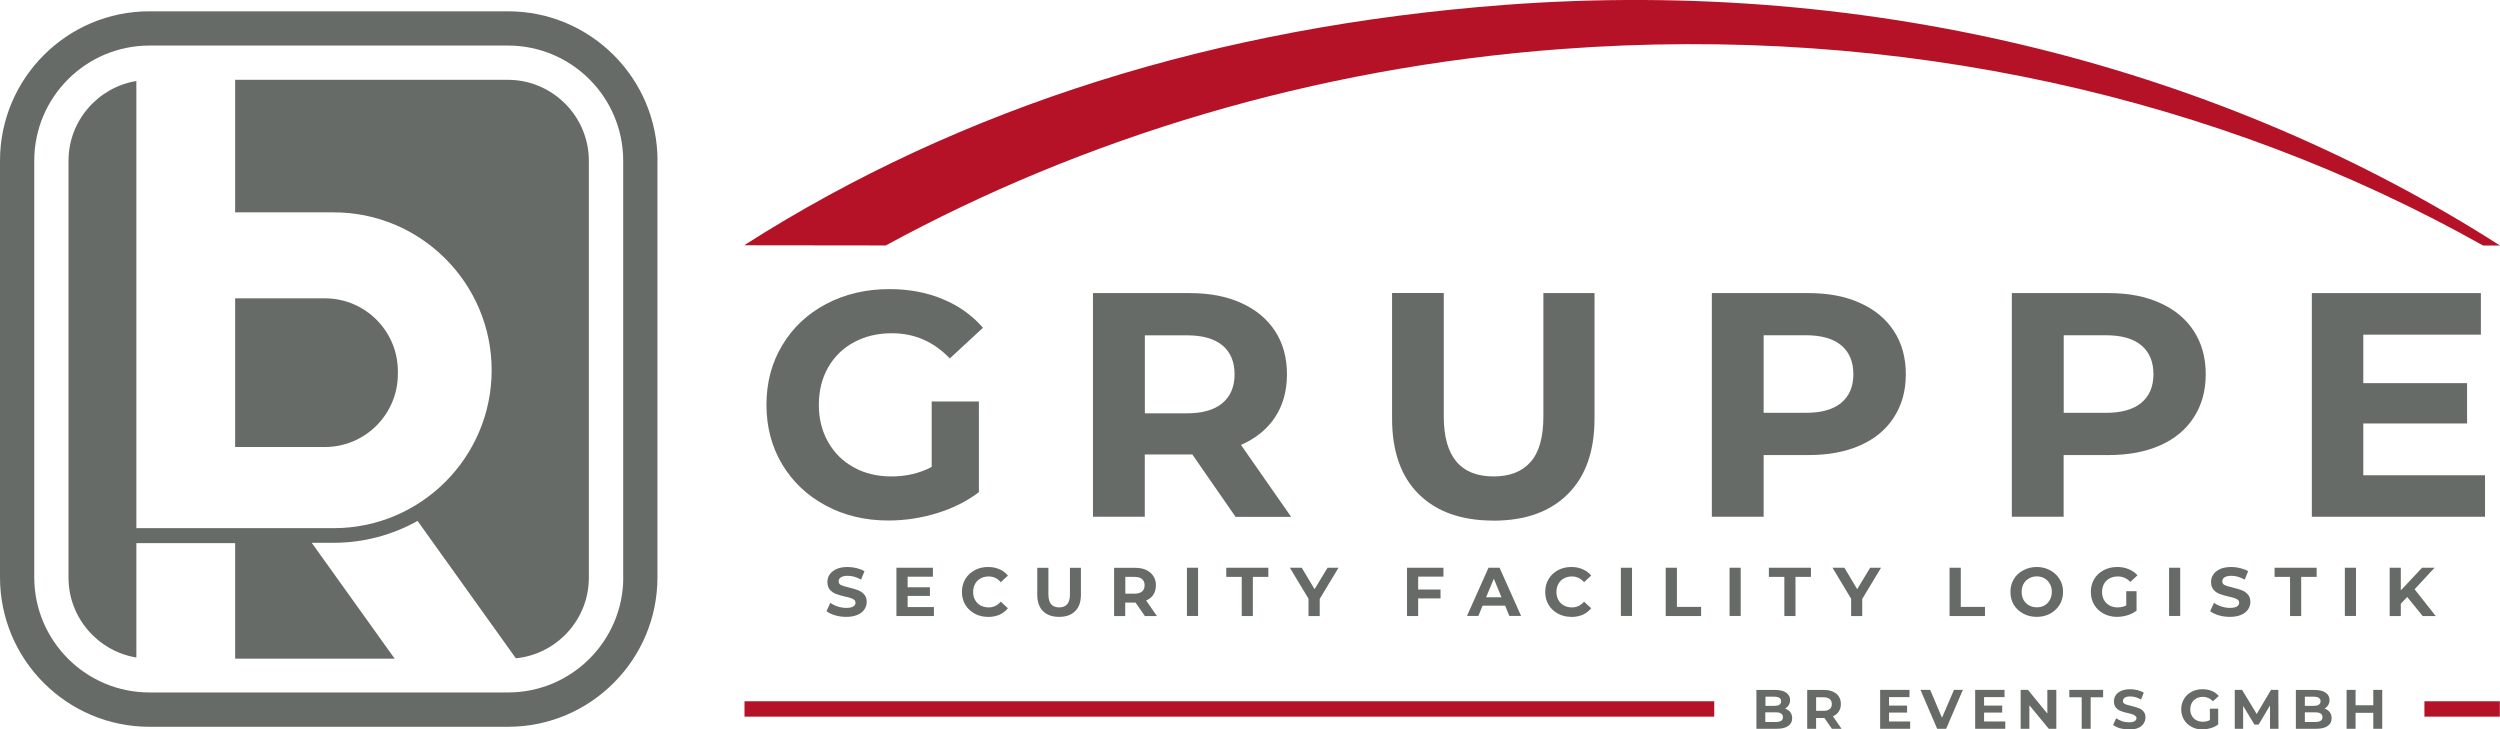 <?xml version="1.0" encoding="UTF-8"?><svg id="Ebene_2" xmlns="http://www.w3.org/2000/svg" viewBox="0 0 300.67 87.73"><defs><style>.cls-1{fill:#b51227;}.cls-2{fill:#676b67;}</style></defs><g id="Ebene_1-2"><path class="cls-2" d="M61.11,9.6H28.28v15.94h11.86c10.47,0,18.99,8.52,18.99,18.99s-8.52,18.99-18.99,18.99h-23.74V9.74c-4.61.76-8.16,4.77-8.16,9.59v50.16c0,4.81,3.55,8.83,8.16,9.59v-13.76h11.88v13.9h19.19l-9.98-13.94h2.64c3.66,0,7.1-.96,10.09-2.63l11.82,16.52c4.91-.48,8.78-4.65,8.78-9.68V19.33c0-5.35-4.38-9.73-9.73-9.73"/><path class="cls-2" d="M47.85,44.99v-.34c0-4.83-3.93-8.77-8.77-8.77h-10.8v17.88h10.8c4.83,0,8.77-3.93,8.77-8.77"/><path class="cls-2" d="M74.96,69.43c0,7.64-6.21,13.85-13.85,13.85H17.97c-7.64,0-13.85-6.21-13.85-13.85V19.33c0-7.64,6.21-13.85,13.85-13.85h43.13c7.64,0,13.85,6.21,13.85,13.85v50.11ZM79.08,19.33c0-9.91-8.06-17.97-17.97-17.97H17.97C8.06,1.35,0,9.42,0,19.33v50.11c0,9.91,8.06,17.97,17.97,17.97h43.13c9.91,0,17.97-8.06,17.97-17.97V19.33Z"/><path class="cls-1" d="M180.95.59c-34.54,2.61-65.28,12.19-91.45,28.91l17.03.02c23.77-12.94,51.37-21.37,81.08-23.61,40.95-3.09,79.47,5.88,111.03,23.62h2.03C267.65,8.41,225.71-2.78,180.95.59"/><rect class="cls-1" x="89.54" y="84.34" width="116.63" height="1.85"/><rect class="cls-1" x="291.58" y="84.34" width="9.07" height="1.85"/><path class="cls-2" d="M112.06,48.28h5.67v10.91c-1.46,1.11-3.15,1.95-5.08,2.54-1.91.58-3.85.87-5.79.87-2.79,0-5.3-.59-7.53-1.79-2.23-1.19-3.98-2.84-5.25-4.95-1.27-2.12-1.9-4.51-1.9-7.18s.63-5.05,1.9-7.16c1.27-2.12,3.02-3.77,5.27-4.96,2.26-1.19,4.8-1.79,7.62-1.79,2.35,0,4.49.4,6.4,1.2,1.92.79,3.54,1.94,4.85,3.45l-3.99,3.69c-1.93-2.02-4.24-3.03-6.96-3.03-1.72,0-3.24.36-4.58,1.09-1.32.71-2.36,1.73-3.1,3.03-.74,1.31-1.11,2.8-1.11,4.49s.37,3.15,1.11,4.46c.74,1.31,1.77,2.33,3.09,3.06,1.32.73,2.82,1.09,4.52,1.09,1.79,0,3.41-.38,4.85-1.14v-7.88Z"/><path class="cls-2" d="M148.59,62.15l-5.19-7.49h-5.72v7.49h-6.23v-26.9h11.65c2.38,0,4.45.4,6.2,1.2,1.75.79,3.1,1.92,4.05,3.37.95,1.46,1.43,3.19,1.43,5.19s-.48,3.73-1.44,5.18c-.96,1.45-2.33,2.55-4.09,3.32l6.03,8.65h-6.69ZM148.48,45.01c0-1.5-.49-2.66-1.46-3.47-.97-.81-2.4-1.21-4.27-1.21h-5.06v9.38h5.06c1.88,0,3.3-.41,4.27-1.23.97-.82,1.46-1.97,1.46-3.46"/><path class="cls-2" d="M179.6,62.61c-3.84,0-6.83-1.06-8.98-3.19-2.14-2.12-3.2-5.16-3.2-9.11v-15.07h6.22v14.84c0,4.81,2,7.22,6,7.22,1.94,0,3.42-.58,4.44-1.74,1.03-1.16,1.54-2.99,1.54-5.47v-14.84h6.15v15.07c0,3.95-1.07,6.98-3.22,9.11-2.14,2.13-5.12,3.19-8.96,3.19"/><path class="cls-2" d="M217.53,35.25c2.38,0,4.45.4,6.2,1.2,1.75.79,3.1,1.91,4.05,3.37.95,1.46,1.43,3.19,1.43,5.19s-.48,3.7-1.43,5.18c-.94,1.47-2.29,2.59-4.05,3.37-1.75.78-3.82,1.17-6.2,1.17h-5.42v7.42h-6.23v-26.9h11.65ZM217.17,49.65c1.88,0,3.3-.4,4.27-1.2.97-.81,1.46-1.96,1.46-3.45s-.49-2.66-1.46-3.47c-.97-.81-2.4-1.21-4.27-1.21h-5.06v9.33h5.06Z"/><path class="cls-2" d="M253.61,35.25c2.38,0,4.45.4,6.2,1.2,1.75.79,3.1,1.91,4.04,3.37.95,1.46,1.43,3.19,1.43,5.19s-.48,3.7-1.43,5.18c-.94,1.47-2.29,2.59-4.04,3.37-1.76.78-3.82,1.17-6.2,1.17h-5.42v7.42h-6.23v-26.9h11.65ZM253.26,49.65c1.88,0,3.3-.4,4.27-1.2.97-.81,1.46-1.96,1.46-3.45s-.49-2.66-1.46-3.47c-.97-.81-2.4-1.21-4.27-1.21h-5.06v9.33h5.06Z"/><polygon class="cls-2" points="298.87 57.16 298.87 62.15 278.04 62.15 278.04 35.25 298.37 35.25 298.37 40.25 284.23 40.25 284.23 46.08 296.71 46.08 296.71 50.93 284.23 50.93 284.23 57.16 298.87 57.16"/><path class="cls-2" d="M101.77,74.19c-.47,0-.92-.06-1.34-.19-.42-.12-.76-.29-1.03-.49l.46-1.01c.25.18.54.33.89.44.34.11.69.17,1.03.17.38,0,.66-.06.84-.17.18-.11.27-.26.27-.46,0-.13-.05-.25-.16-.34-.11-.09-.24-.16-.41-.21-.17-.06-.4-.12-.69-.18-.44-.1-.8-.21-1.09-.32-.28-.1-.52-.27-.73-.5-.2-.24-.3-.55-.3-.94,0-.33.09-.63.27-.9.19-.27.47-.49.83-.66.37-.16.82-.24,1.34-.24.37,0,.73.05,1.09.14.36.09.67.21.93.37l-.41,1.01c-.54-.3-1.07-.46-1.6-.46-.38,0-.66.07-.84.19-.17.12-.26.29-.26.49s.1.35.3.44c.21.1.53.19.96.29.44.11.79.21,1.07.32.29.11.53.27.73.5.21.22.32.52.32.91,0,.34-.1.64-.29.92-.18.27-.46.48-.83.64-.37.16-.82.24-1.34.24"/><polygon class="cls-2" points="112.32 73.01 112.32 74.09 107.81 74.09 107.81 68.28 112.2 68.28 112.2 69.36 109.16 69.36 109.16 70.63 111.84 70.63 111.84 71.67 109.16 71.67 109.16 73.01 112.32 73.01"/><path class="cls-2" d="M118.82,74.19c-.59,0-1.13-.13-1.6-.39-.48-.26-.85-.61-1.13-1.07-.27-.46-.4-.97-.4-1.54s.13-1.09.4-1.54c.27-.46.65-.81,1.13-1.07.48-.26,1.01-.39,1.61-.39.5,0,.96.09,1.36.27.41.17.75.43,1.03.76l-.86.8c-.39-.46-.88-.69-1.46-.69-.37,0-.69.08-.97.24-.28.15-.5.37-.66.66-.15.28-.23.6-.23.96s.07.69.23.97c.16.28.38.5.66.66.29.15.61.23.97.23.58,0,1.06-.23,1.46-.69l.86.79c-.28.34-.62.61-1.03.79-.41.17-.87.26-1.37.26"/><path class="cls-2" d="M127.38,74.19c-.83,0-1.48-.23-1.94-.69-.46-.46-.69-1.12-.69-1.97v-3.24h1.34v3.2c0,1.04.43,1.56,1.29,1.56.42,0,.74-.12.96-.37.23-.26.34-.65.34-1.19v-3.2h1.32v3.24c0,.86-.23,1.52-.69,1.97-.46.46-1.1.69-1.93.69"/><path class="cls-2" d="M137.69,74.09l-1.12-1.62h-1.24v1.62h-1.34v-5.8h2.52c.52,0,.96.08,1.33.26.38.17.67.42.87.73.21.32.31.69.31,1.11s-.11.82-.31,1.13c-.2.31-.49.54-.87.7l1.3,1.87h-1.44ZM137.66,70.38c0-.32-.11-.57-.31-.74-.21-.17-.51-.26-.91-.26h-1.1v2.02h1.1c.4,0,.7-.09.91-.26.21-.18.31-.43.31-.76"/><rect class="cls-2" x="142.75" y="68.28" width="1.34" height="5.8"/><polygon class="cls-2" points="149.34 69.38 147.48 69.38 147.48 68.28 152.54 68.28 152.54 69.38 150.68 69.38 150.68 74.09 149.34 74.09 149.34 69.38"/><polygon class="cls-2" points="158.72 72.03 158.72 74.09 157.37 74.09 157.37 72.01 155.13 68.28 156.56 68.28 158.1 70.86 159.66 68.28 160.98 68.28 158.72 72.03"/><polygon class="cls-2" points="170.56 69.35 170.56 70.9 173.25 70.9 173.25 71.97 170.56 71.97 170.56 74.09 169.22 74.09 169.22 68.28 173.6 68.28 173.6 69.35 170.56 69.35"/><path class="cls-2" d="M181.01,72.84h-2.7l-.51,1.24h-1.37l2.59-5.8h1.33l2.59,5.8h-1.42l-.5-1.24ZM180.58,71.83l-.92-2.23-.93,2.23h1.84Z"/><path class="cls-2" d="M188.97,74.19c-.59,0-1.13-.13-1.6-.39-.48-.26-.85-.61-1.13-1.07-.27-.46-.4-.97-.4-1.54s.13-1.09.4-1.54c.27-.46.65-.81,1.13-1.07.48-.26,1.01-.39,1.61-.39.5,0,.96.09,1.36.27.41.17.75.43,1.03.76l-.86.8c-.39-.46-.88-.69-1.46-.69-.37,0-.69.08-.97.24-.28.15-.5.37-.66.66-.15.28-.23.6-.23.96s.08.69.23.97c.16.28.38.5.66.66.29.15.61.23.97.23.58,0,1.06-.23,1.46-.69l.86.79c-.28.34-.62.61-1.03.79-.41.17-.87.26-1.37.26"/><rect class="cls-2" x="194.94" y="68.28" width="1.34" height="5.8"/><polygon class="cls-2" points="200.33 68.28 201.68 68.28 201.68 72.99 204.59 72.99 204.59 74.09 200.33 74.09 200.33 68.28"/><rect class="cls-2" x="208.01" y="68.28" width="1.34" height="5.8"/><polygon class="cls-2" points="214.6 69.38 212.74 69.38 212.74 68.28 217.8 68.28 217.8 69.38 215.94 69.38 215.94 74.09 214.6 74.09 214.6 69.38"/><polygon class="cls-2" points="223.97 72.03 223.97 74.09 222.63 74.09 222.63 72.01 220.39 68.28 221.82 68.28 223.36 70.86 224.92 68.28 226.23 68.28 223.97 72.03"/><polygon class="cls-2" points="234.47 68.28 235.82 68.28 235.82 72.99 238.73 72.99 238.73 74.09 234.47 74.09 234.47 68.28"/><path class="cls-2" d="M244.96,74.19c-.6,0-1.14-.13-1.63-.39-.49-.27-.87-.62-1.14-1.07-.27-.46-.4-.97-.4-1.54s.13-1.08.4-1.53c.27-.46.66-.82,1.14-1.07.49-.26,1.03-.4,1.63-.4s1.14.14,1.61.4c.49.26.86.62,1.14,1.07.28.45.41.96.41,1.53s-.14,1.09-.41,1.54c-.28.45-.66.81-1.14,1.07-.48.26-1.02.39-1.61.39M244.96,73.04c.34,0,.65-.07.93-.23.28-.16.49-.38.64-.66.16-.29.24-.61.24-.97s-.08-.68-.24-.96c-.15-.29-.37-.5-.64-.66-.28-.16-.59-.24-.93-.24s-.65.08-.93.24c-.28.15-.5.37-.66.66-.15.28-.23.6-.23.96s.07.69.23.97c.16.28.38.5.66.66.27.15.59.23.93.23"/><path class="cls-2" d="M255.73,71.1h1.23v2.34c-.31.24-.68.43-1.1.56-.41.12-.83.19-1.24.19-.6,0-1.14-.13-1.63-.39-.48-.26-.85-.62-1.13-1.07-.27-.46-.4-.97-.4-1.54s.13-1.09.4-1.54c.27-.46.66-.82,1.14-1.07.49-.26,1.03-.39,1.64-.39.5,0,.96.09,1.37.26.42.17.77.42,1.06.74l-.86.8c-.42-.44-.92-.66-1.5-.66-.37,0-.71.08-1,.24-.28.15-.51.37-.67.66-.15.28-.23.6-.23.96s.08.69.23.97c.16.28.39.5.67.66.29.15.61.23.97.23.39,0,.74-.08,1.04-.24v-1.7Z"/><rect class="cls-2" x="260.87" y="68.28" width="1.34" height="5.8"/><path class="cls-2" d="M268.18,74.19c-.47,0-.92-.06-1.34-.19-.42-.12-.76-.29-1.03-.49l.46-1.01c.25.18.54.33.89.44.34.11.69.17,1.03.17.38,0,.66-.06.84-.17.18-.11.27-.26.27-.46,0-.13-.05-.25-.16-.34-.11-.09-.24-.16-.41-.21-.17-.06-.4-.12-.69-.18-.44-.1-.8-.21-1.09-.32-.28-.1-.52-.27-.73-.5-.2-.24-.3-.55-.3-.94,0-.33.09-.63.27-.9.19-.27.47-.49.83-.66.37-.16.82-.24,1.34-.24.37,0,.73.05,1.09.14.36.09.67.21.93.37l-.41,1.01c-.54-.3-1.07-.46-1.6-.46-.38,0-.66.07-.84.19-.17.12-.26.29-.26.49s.1.35.3.44c.21.1.53.19.96.29.44.11.79.21,1.07.32.29.11.53.27.73.5.21.22.32.52.32.91,0,.34-.1.64-.29.92-.18.27-.46.48-.83.64-.37.16-.82.24-1.34.24"/><polygon class="cls-2" points="275.42 69.38 273.56 69.38 273.56 68.28 278.62 68.28 278.62 69.38 276.76 69.38 276.76 74.09 275.42 74.09 275.42 69.38"/><rect class="cls-2" x="282.01" y="68.28" width="1.34" height="5.8"/><polygon class="cls-2" points="289.51 71.8 288.74 72.61 288.74 74.09 287.4 74.09 287.4 68.28 288.74 68.28 288.74 71 291.3 68.28 292.8 68.28 290.4 70.87 292.94 74.09 291.37 74.09 289.51 71.8"/><path class="cls-2" d="M214.68,85.22c.26.08.48.23.63.43.15.19.23.44.23.73,0,.41-.16.72-.49.94-.31.22-.78.33-1.39.33h-2.42v-4.67h2.27c.57,0,1.01.11,1.32.33.3.22.46.51.46.89,0,.23-.06.44-.17.61-.11.17-.25.31-.44.42M212.33,83.79v1.1h1.07c.26,0,.46-.04.6-.13.14-.09.21-.24.21-.43,0-.18-.07-.31-.21-.4-.14-.09-.34-.14-.6-.14h-1.07ZM213.58,86.83c.29,0,.5-.05.64-.14.14-.09.21-.24.21-.43,0-.39-.29-.59-.86-.59h-1.26v1.16h1.26Z"/><path class="cls-2" d="M220.32,87.65l-.9-1.3h-1v1.3h-1.07v-4.67h2.02c.42,0,.78.07,1.09.21.3.14.54.33.7.59.16.25.24.55.24.9s-.09.64-.26.9c-.16.25-.4.44-.7.57l1.04,1.5h-1.16ZM220.31,84.67c0-.26-.09-.46-.26-.6-.17-.14-.42-.21-.74-.21h-.89v1.63h.89c.32,0,.57-.07.74-.21.17-.14.26-.34.26-.6"/><polygon class="cls-2" points="229.73 86.77 229.73 87.65 226.12 87.65 226.12 82.97 229.65 82.97 229.65 83.84 227.19 83.84 227.19 84.86 229.36 84.86 229.36 85.7 227.19 85.7 227.19 86.77 229.73 86.77"/><polygon class="cls-2" points="236.07 82.97 234.06 87.65 232.98 87.65 230.97 82.97 232.14 82.97 233.56 86.32 235 82.97 236.07 82.97"/><polygon class="cls-2" points="241.17 86.77 241.17 87.65 237.55 87.65 237.55 82.97 241.08 82.97 241.08 83.84 238.62 83.84 238.62 84.86 240.8 84.86 240.8 85.7 238.62 85.7 238.62 86.77 241.17 86.77"/><polygon class="cls-2" points="247.31 82.97 247.31 87.65 246.4 87.65 244.07 84.82 244.07 87.65 243.02 87.65 243.02 82.97 243.9 82.97 246.23 85.82 246.23 82.97 247.31 82.97"/><polygon class="cls-2" points="250.36 83.86 248.87 83.86 248.87 82.97 252.94 82.97 252.94 83.86 251.44 83.86 251.44 87.65 250.36 87.65 250.36 83.86"/><path class="cls-2" d="M256.04,87.73c-.37,0-.73-.05-1.07-.14-.34-.1-.62-.24-.83-.4l.37-.81c.2.14.43.26.71.36.27.09.55.13.83.13.3,0,.53-.04.67-.13.15-.09.23-.22.23-.37,0-.12-.05-.2-.14-.27-.09-.08-.2-.14-.33-.19-.14-.05-.31-.09-.54-.14-.36-.08-.66-.17-.89-.26-.22-.09-.41-.22-.57-.4-.16-.19-.24-.44-.24-.76,0-.26.07-.51.21-.73.14-.22.36-.39.66-.53.3-.13.66-.2,1.09-.2.3,0,.59.04.87.11.29.07.54.17.76.3l-.33.83c-.44-.25-.87-.37-1.3-.37-.31,0-.53.05-.67.16-.14.1-.21.23-.21.39s.08.27.24.36c.17.08.43.15.77.23.35.09.64.17.87.26.23.08.42.21.59.4.16.18.24.42.24.73,0,.27-.08.51-.23.74-.14.22-.37.4-.67.53-.3.12-.66.19-1.09.19"/><path class="cls-2" d="M265.79,85.23h.99v1.9c-.26.19-.55.34-.89.44-.34.1-.67.16-1,.16-.49,0-.93-.1-1.32-.32-.39-.21-.7-.49-.91-.86-.22-.37-.33-.79-.33-1.24s.11-.88.33-1.24c.22-.37.52-.66.91-.87.4-.21.84-.31,1.33-.31.41,0,.78.07,1.11.21.33.14.61.34.84.6l-.7.64c-.34-.35-.74-.53-1.2-.53-.31,0-.57.06-.8.19-.23.12-.41.3-.54.53-.12.23-.19.49-.19.79s.06.54.19.77c.13.23.32.41.54.53.23.12.49.18.79.18s.59-.06.84-.2v-1.37Z"/><polygon class="cls-2" points="273.01 87.65 273.01 84.84 271.64 87.15 271.14 87.15 269.78 84.9 269.78 87.65 268.77 87.65 268.77 82.97 269.65 82.97 271.41 85.87 273.13 82.97 274.01 82.97 274.03 87.65 273.01 87.65"/><path class="cls-2" d="M279.56,85.22c.26.08.48.23.63.43.15.19.23.44.23.73,0,.41-.16.72-.49.94-.31.22-.78.33-1.39.33h-2.42v-4.67h2.27c.57,0,1.01.11,1.32.33.3.22.46.51.46.89,0,.23-.06.44-.17.61-.11.17-.25.31-.44.42M277.2,83.79v1.1h1.07c.27,0,.47-.04.6-.13.14-.09.22-.24.22-.43,0-.18-.07-.31-.22-.4-.13-.09-.33-.14-.6-.14h-1.07ZM278.46,86.83c.29,0,.5-.05.64-.14.14-.09.22-.24.22-.43,0-.39-.29-.59-.86-.59h-1.26v1.16h1.26Z"/><polygon class="cls-2" points="286.51 82.97 286.51 87.65 285.43 87.65 285.43 85.73 283.3 85.73 283.3 87.65 282.22 87.65 282.22 82.97 283.3 82.97 283.3 84.82 285.43 84.82 285.43 82.97 286.51 82.97"/></g></svg>